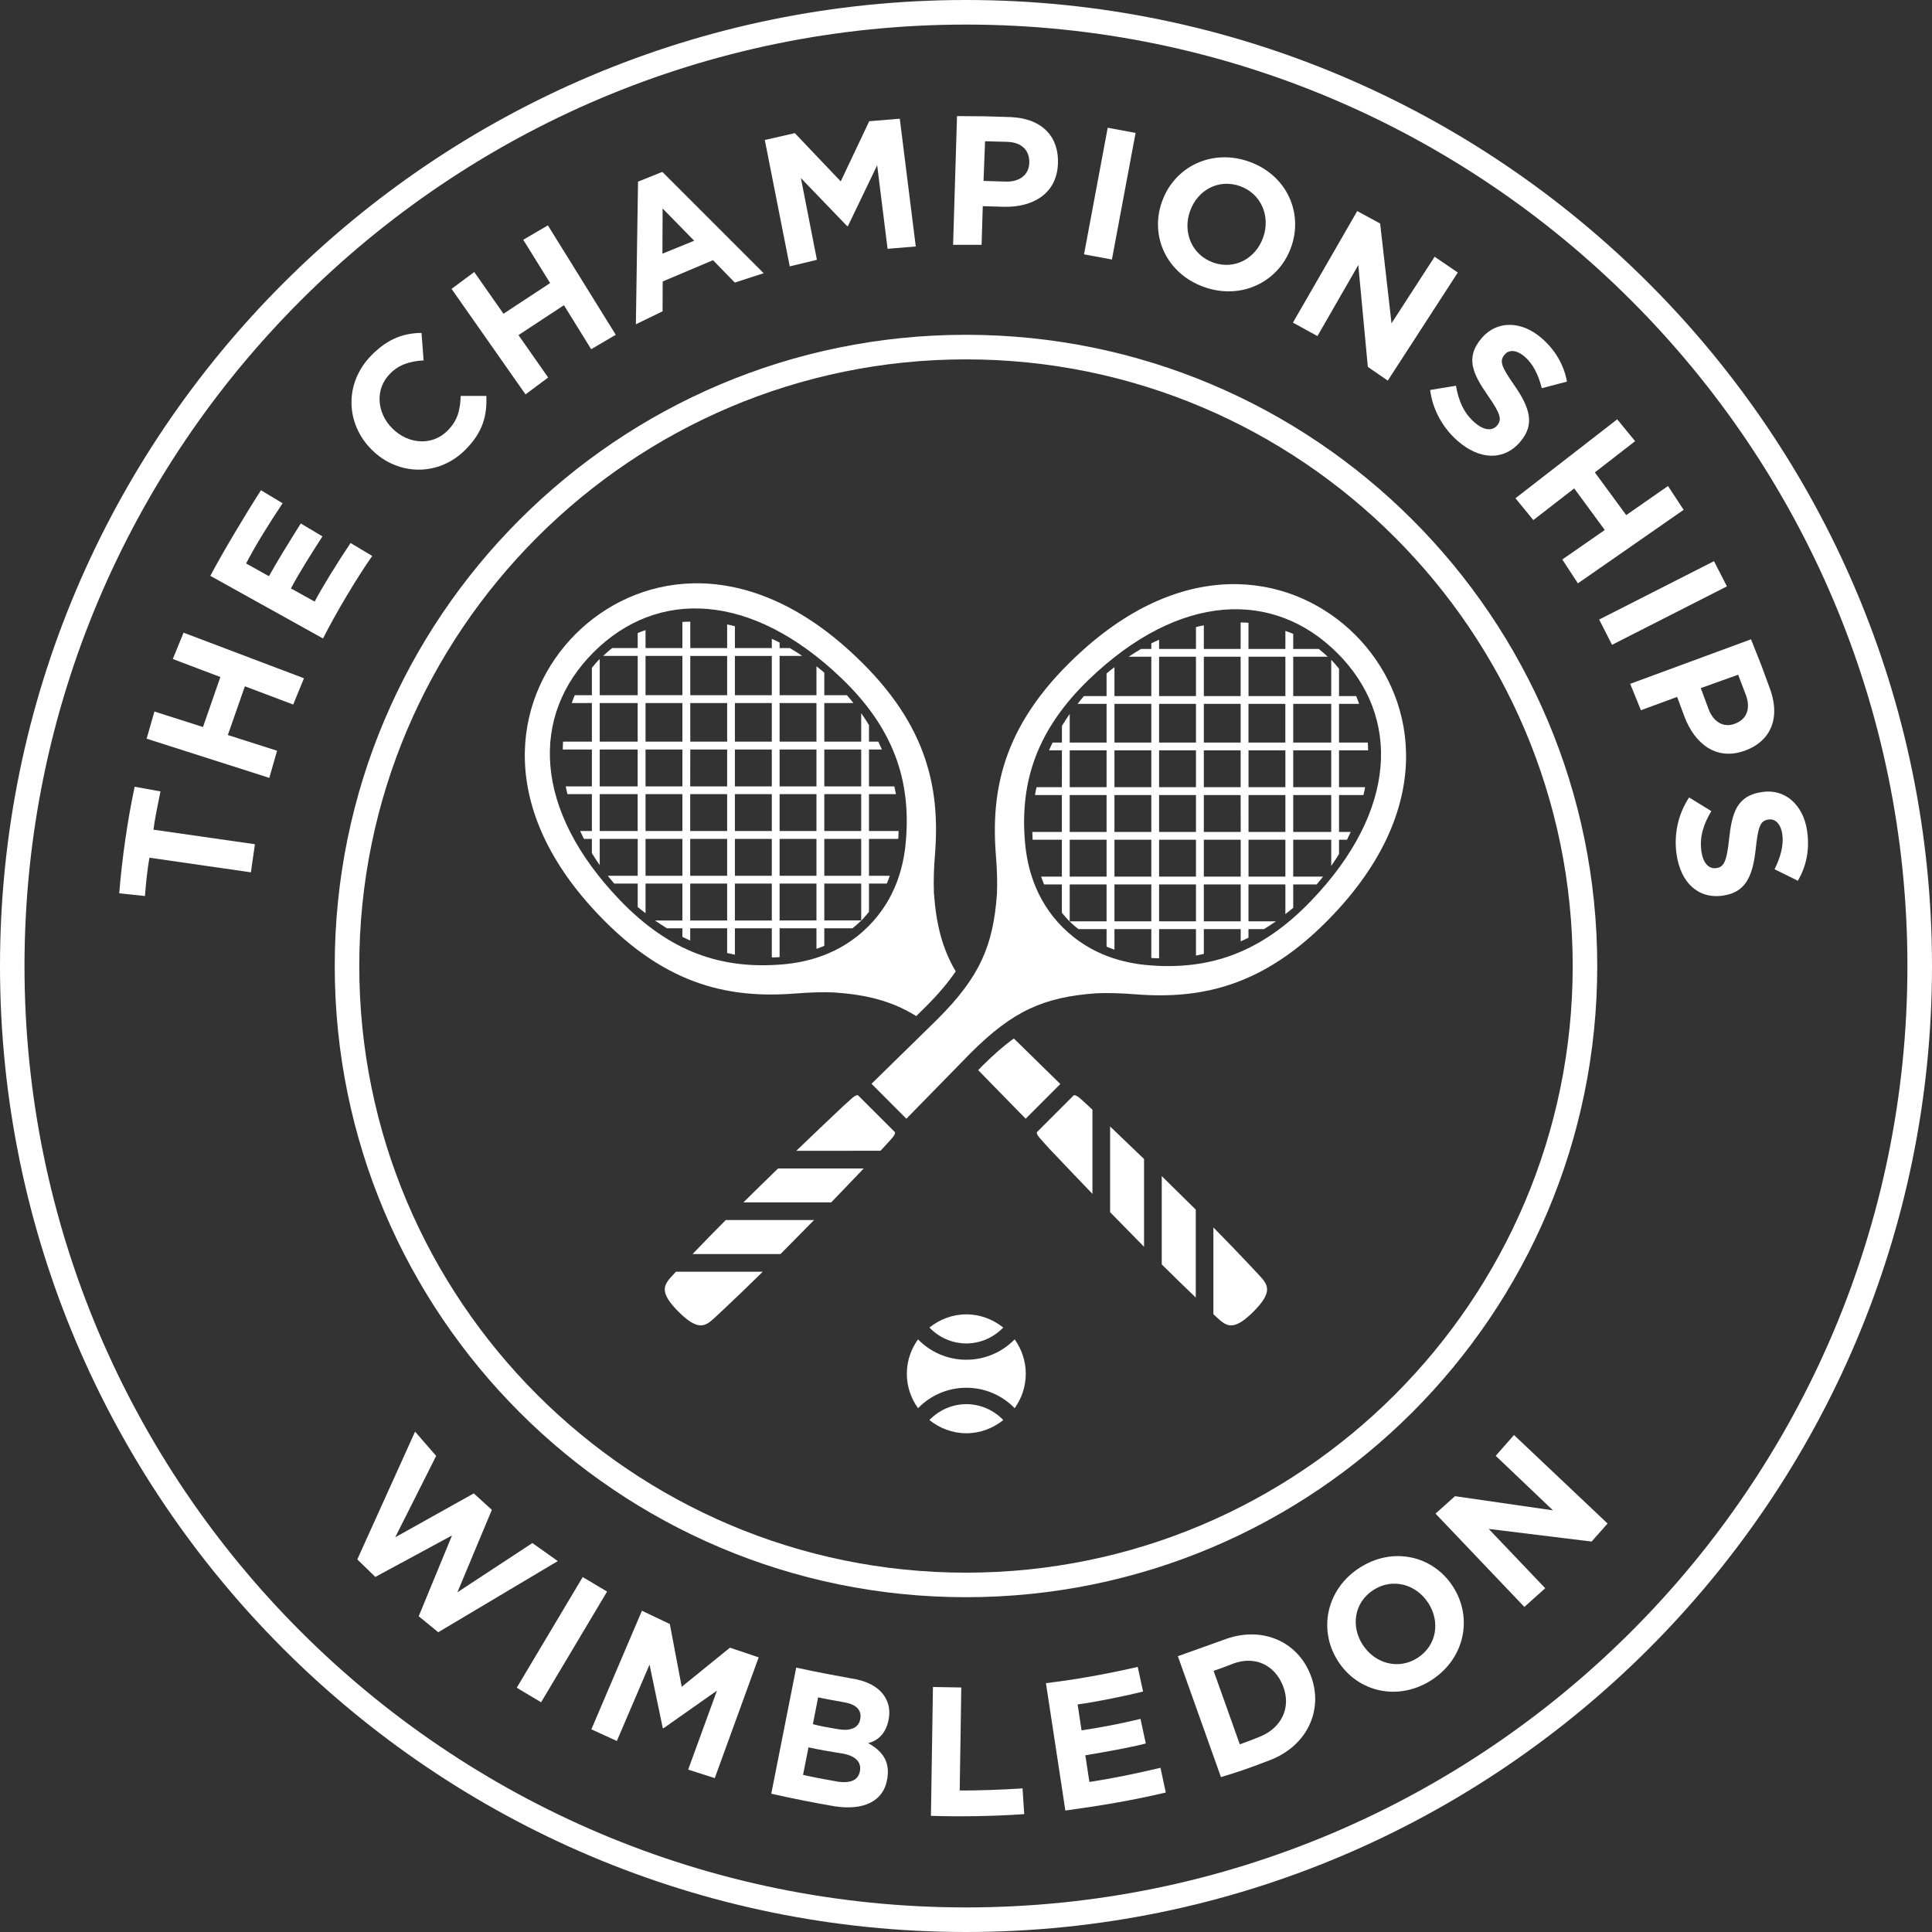 <svg width="100" height="100" viewBox="0 0 100 100" fill="none" xmlns="http://www.w3.org/2000/svg">
<rect x="0" y="0" width="100" height="100" fill="#333333" stroke="none"/>
<path d="M50.001 1.272C23.132 1.272 1.268 23.131 1.268 50.002C1.268 76.871 23.132 98.728 50.001 98.728C76.868 98.728 98.728 76.871 98.728 50.002C98.728 23.131 76.868 1.272 50.001 1.272ZM50.001 100C22.428 100 -1.96098e-06 77.569 -4.37098e-06 50.002C-6.7813e-06 22.431 22.428 -3.41248e-06 50.001 -5.82299e-06C77.572 -8.23335e-06 100 22.431 100 50.002C100 77.569 77.572 100 50.001 100Z" fill="white"/>
<path d="M49.997 17.329C31.954 17.329 17.326 31.957 17.326 49.998C17.326 68.043 31.954 82.671 49.997 82.671C68.041 82.671 82.673 68.043 82.673 49.998C82.673 31.957 68.041 17.329 49.997 17.329ZM49.997 18.601C67.314 18.601 81.403 32.687 81.403 49.998C81.403 67.313 67.314 81.401 49.997 81.401C32.686 81.401 18.596 67.313 18.596 49.998C18.596 32.687 32.686 18.601 49.997 18.601Z" fill="white"/>
<path d="M21.484 74.101L22.576 75.358L20.457 79.569L24.523 77.298L25.458 78.149L23.675 82.417L27.555 79.868L28.871 80.801L22.683 84.484L21.673 83.657L23.396 79.475L19.427 81.622L18.494 80.715L21.484 74.101Z" fill="white"/>
<path d="M30.161 81.628L31.422 82.38L28.007 88.109L26.746 87.357L30.161 81.628Z" fill="white"/>
<path d="M33.226 83.372L34.669 84.058L35.286 87.309L37.781 85.284L39.269 85.784L36.996 92.036L35.62 91.595L37.109 87.507L34.339 89.456L34.304 89.442L33.62 86.159L31.928 90.114L30.609 89.51L33.226 83.372Z" fill="white"/>
<path d="M43.38 89.503C44.001 89.611 44.457 89.448 44.53 88.958L44.533 88.942C44.595 88.505 44.32 88.217 43.683 88.108C43.043 87.997 42.535 87.898 42.346 87.856C42.305 88.039 42.108 89.099 42.074 89.242C42.477 89.351 42.759 89.395 43.38 89.503ZM43.38 92.221C44.02 92.311 44.44 92.142 44.512 91.653L44.517 91.632C44.579 91.191 44.262 90.863 43.556 90.754C43.011 90.671 42.353 90.554 41.847 90.443C41.801 90.656 41.602 91.704 41.565 91.867C41.988 91.965 42.549 92.076 43.38 92.221ZM41.212 86.316C42.39 86.575 43.411 86.753 44.078 86.878C44.833 86.988 45.399 87.281 45.722 87.714C45.981 88.06 46.077 88.452 46.011 88.907L46.008 88.924C45.898 89.665 45.477 90.096 44.934 90.223C45.653 90.623 46.062 91.14 45.932 92.022L45.928 92.039C45.754 93.248 44.688 93.724 43.194 93.493C42.129 93.309 41.06 93.1 39.921 92.842L41.212 86.316Z" fill="white"/>
<path d="M48.289 87.319L49.756 87.344C49.756 87.344 49.681 92.452 49.673 92.676C50.465 92.683 51.878 92.639 52.926 92.567C52.949 92.983 53.016 93.898 53.016 93.898C51.437 94.013 49.591 94.034 48.185 93.988L48.289 87.319Z" fill="white"/>
<path d="M54.138 87.12C55.725 86.924 57.17 86.672 58.888 86.278C58.888 86.278 59.122 87.354 59.165 87.553C58.428 87.744 56.736 88.095 55.778 88.222L55.981 89.562C56.907 89.425 57.951 89.231 59.032 88.97L59.306 90.243C58.472 90.459 57.177 90.684 56.177 90.854L56.387 92.235C57.625 92.043 58.75 91.811 60.066 91.501L60.341 92.78C58.616 93.189 56.939 93.466 55.143 93.713L54.138 87.12Z" fill="white"/>
<path d="M65.259 89.87C66.326 89.418 66.843 88.385 66.413 87.282L66.406 87.264C65.979 86.162 64.924 85.684 63.806 86.118C63.806 86.118 63.141 86.379 62.816 86.483C62.899 86.704 64.171 90.286 64.171 90.286C64.171 90.286 64.743 90.087 65.259 89.87ZM60.966 85.725L63.326 84.881C65.281 84.123 67.154 84.94 67.833 86.693L67.84 86.711C68.519 88.46 67.695 90.346 65.737 91.103C64.633 91.533 63.915 91.771 63.196 91.981L60.966 85.725Z" fill="white"/>
<path d="M73.93 82.975L73.92 82.961C73.297 81.999 72.076 81.655 71.085 82.299C70.092 82.939 69.91 84.171 70.533 85.132L70.544 85.144C71.165 86.106 72.387 86.451 73.378 85.809C74.371 85.165 74.551 83.936 73.93 82.975ZM69.265 85.996L69.256 85.979C68.226 84.388 68.635 82.273 70.364 81.153C72.091 80.033 74.168 80.518 75.199 82.111L75.209 82.128C76.239 83.719 75.828 85.838 74.1 86.958C72.369 88.074 70.295 87.587 69.265 85.996Z" fill="white"/>
<path d="M74.302 78.345L75.311 77.442L80.382 78.176L77.417 75.352L78.365 74.276L83.208 78.858L82.381 79.791L77.056 79.137L79.98 82.206L78.901 83.174L74.302 78.345Z" fill="white"/>
<path d="M7.734 44.394C7.637 44.947 7.555 45.665 7.503 46.378L6.17 46.237C6.325 44.369 6.597 42.482 6.969 40.721L8.306 40.963C8.179 41.575 7.992 42.499 7.944 42.944C8.183 42.977 13.195 43.697 13.195 43.697L12.986 45.152C12.986 45.152 8.172 44.455 7.734 44.394Z" fill="white"/>
<path d="M10.887 29.806C11.483 28.672 12.626 26.747 13.508 25.375L14.628 26.047C13.933 27.088 13.205 28.259 12.738 29.166L13.919 29.823C14.353 29.047 14.921 28.125 15.569 27.095L16.689 27.763C16.121 28.649 15.493 29.633 15.059 30.457L16.287 31.139C16.641 30.45 17.542 28.996 18.146 28.107L19.266 28.776C18.477 29.896 17.354 31.783 16.72 33.048L10.887 29.806Z" fill="white"/>
<path d="M19.252 23.289L19.238 23.275C17.894 21.942 17.795 19.834 19.238 18.377C20.123 17.484 20.951 17.243 21.818 17.232L21.926 18.655C21.233 18.694 20.661 18.862 20.192 19.338C19.4 20.137 19.494 21.366 20.307 22.173L20.319 22.187C21.132 22.989 22.363 23.1 23.169 22.287C23.706 21.746 23.817 21.197 23.847 20.492L25.173 20.492C25.214 21.497 25.002 22.36 24.096 23.271C22.714 24.667 20.612 24.637 19.252 23.289Z" fill="white"/>
<path d="M35.931 12.461L34.297 10.791L34.287 13.13L35.931 12.461ZM33.024 9.403L34.282 8.897L39.527 14.142L38.032 14.626L36.906 13.467L34.301 14.569L34.294 16.113L32.913 16.785L33.024 9.403Z" fill="white"/>
<path d="M39.586 7.246L41.14 6.891L43.516 9.389L44.991 6.274L46.573 6.144L47.4 12.758L45.941 12.878L45.402 8.555L43.888 11.703L43.851 11.707L41.454 9.216L42.283 13.448L40.877 13.788L39.586 7.246Z" fill="white"/>
<path d="M52.068 9.399C52.798 9.417 53.246 9.031 53.274 8.459L53.274 8.438C53.301 7.784 52.888 7.374 52.158 7.343L50.987 7.311L50.907 9.364L52.068 9.399ZM49.535 6.009L50.972 6.02L52.313 6.06C54.038 6.136 54.818 7.173 54.758 8.477L54.758 8.496C54.689 10.036 53.456 10.736 51.962 10.704L50.868 10.671L50.807 12.671L49.332 12.671L49.535 6.009Z" fill="white"/>
<path d="M88.437 36.708C88.695 37.39 89.222 37.662 89.76 37.473L89.778 37.466C90.397 37.246 90.621 36.708 90.381 36.014L89.967 34.923L88.033 35.616L88.437 36.708ZM90.632 33.09L91.163 34.427L91.625 35.685C92.2 37.311 91.531 38.424 90.302 38.858L90.281 38.865C88.827 39.378 87.718 38.493 87.187 37.094L86.808 36.071L84.934 36.762L84.379 35.395L90.632 33.09Z" fill="white"/>
<path d="M57.335 6.612L58.778 6.88L57.552 13.433L56.109 13.165L57.335 6.612Z" fill="white"/>
<path d="M65.376 12.303L65.383 12.286C65.765 11.208 65.293 10.03 64.18 9.633C63.067 9.238 61.982 9.843 61.599 10.922L61.592 10.94C61.211 12.014 61.682 13.192 62.795 13.589C63.908 13.984 64.993 13.377 65.376 12.303ZM60.142 10.442L60.149 10.427C60.782 8.638 62.712 7.677 64.652 8.366C66.591 9.054 67.466 10.995 66.833 12.78L66.826 12.799C66.192 14.584 64.263 15.545 62.324 14.856C60.384 14.168 59.505 12.227 60.142 10.442Z" fill="white"/>
<path d="M70.25 10.925L71.436 11.569L72.025 16.734L74.256 13.289L75.456 14.106L71.831 19.701L70.799 18.99L70.305 13.72L68.19 17.395L66.922 16.699L70.25 10.925Z" fill="white"/>
<path d="M74.023 20.186L75.36 19.965C75.491 20.731 75.762 21.382 76.341 21.881C76.796 22.271 77.226 22.325 77.482 22.032L77.493 22.015C77.736 21.733 77.689 21.44 77.027 20.496C76.235 19.358 75.822 18.512 76.687 17.505L76.697 17.492C77.489 16.575 78.747 16.603 79.781 17.492C80.518 18.126 80.948 18.9 81.107 19.752L79.803 20.092C79.625 19.397 79.347 18.828 78.918 18.462C78.491 18.094 78.1 18.097 77.891 18.343L77.879 18.357C77.591 18.69 77.713 18.983 78.394 19.962C79.191 21.112 79.452 21.978 78.69 22.86L78.682 22.876C77.816 23.879 76.561 23.782 75.473 22.842C74.706 22.184 74.164 21.251 74.023 20.186Z" fill="white"/>
<path d="M83.707 21.704L84.633 22.835L82.55 24.451L84.173 26.662L86.335 25.156L87.145 26.389L81.672 30.194L80.865 28.959L83.063 27.433L81.481 25.279L79.366 26.92L78.44 25.789L83.707 21.704Z" fill="white"/>
<path d="M23.372 14.952L24.547 14.08L26.06 16.239L28.475 14.652L27.083 12.41L28.359 11.666L31.872 17.329L30.599 18.074L29.189 15.797L26.836 17.345L28.373 19.541L27.201 20.413L23.372 14.952Z" fill="white"/>
<path d="M7.589 38.234L7.993 36.828L10.507 37.631L11.406 35.043L8.944 34.11L9.501 32.747L15.733 35.107L15.176 36.467L12.675 35.523L11.793 38.045L14.341 38.858L13.939 40.263L7.589 38.234Z" fill="white"/>
<path d="M88.716 29.046L89.385 30.351L83.438 33.376L82.773 32.067L88.716 29.046Z" fill="white"/>
<path d="M87.428 41.275L88.579 41.984C88.176 42.649 87.956 43.318 88.065 44.073C88.152 44.665 88.441 44.988 88.827 44.933L88.845 44.93C89.214 44.875 89.369 44.623 89.492 43.48C89.637 42.099 89.882 41.185 91.191 40.996L91.21 40.993C92.406 40.816 93.341 41.665 93.537 43.014C93.678 43.975 93.495 44.84 93.055 45.588L91.852 44.992C92.17 44.348 92.33 43.737 92.251 43.18C92.17 42.626 91.872 42.37 91.552 42.418L91.531 42.418C91.101 42.485 91 42.787 90.873 43.968C90.718 45.36 90.35 46.184 89.2 46.353L89.178 46.357C87.87 46.545 86.987 45.653 86.781 44.231C86.633 43.228 86.836 42.171 87.428 41.275Z" fill="white"/>
<path d="M52.519 69.325C51.882 69.976 51 70.38 50.018 70.38C49.035 70.38 48.15 69.976 47.517 69.325C47.155 69.828 46.938 70.442 46.938 71.107C46.938 71.772 47.155 72.384 47.517 72.888C48.15 72.236 49.035 71.83 50.018 71.83C51 71.83 51.886 72.236 52.519 72.888C52.877 72.384 53.094 71.772 53.094 71.107C53.094 70.442 52.877 69.828 52.519 69.325Z" fill="white"/>
<path d="M50.018 69.537C50.769 69.534 51.445 69.216 51.926 68.713C51.402 68.294 50.745 68.031 50.018 68.031C49.291 68.031 48.633 68.294 48.106 68.713C48.589 69.216 49.263 69.534 50.018 69.537Z" fill="white"/>
<path d="M50.018 72.678C49.263 72.682 48.589 72.999 48.106 73.502C48.633 73.922 49.291 74.185 50.018 74.185C50.745 74.185 51.402 73.922 51.93 73.502C51.448 72.999 50.773 72.682 50.018 72.678Z" fill="white"/>
<path d="M35.848 64.909L40.399 64.909C40.981 64.323 41.563 63.734 42.135 63.149L37.565 63.149C36.975 63.741 36.399 64.334 35.848 64.909Z" fill="white"/>
<path d="M38.477 62.236L43.021 62.236C43.61 61.629 44.175 61.036 44.706 60.479L40.273 60.479C39.68 61.054 39.077 61.643 38.477 62.236Z" fill="white"/>
<path d="M34.818 66.006C34.356 66.505 34.088 66.86 35.118 67.893C36.151 68.923 36.51 68.652 37.005 68.193C37.185 68.027 37.367 67.86 37.547 67.687C38.173 67.098 38.825 66.472 39.48 65.823L34.991 65.823C34.931 65.886 34.873 65.948 34.818 66.006Z" fill="white"/>
<path d="M45.687 59.443L45.763 59.36C45.918 59.198 45.928 59.178 46.077 59.016C46.241 58.84 46.327 58.727 46.327 58.605L44.404 56.686C44.285 56.684 44.172 56.773 43.995 56.935C43.826 57.093 43.796 57.111 43.62 57.275L43.537 57.355C42.831 58.023 42.039 58.771 41.215 59.566L45.574 59.563C45.611 59.526 45.651 59.48 45.687 59.443Z" fill="white"/>
<path d="M61.893 67.161L61.893 62.61C61.307 62.028 60.714 61.446 60.132 60.875L60.132 65.445C60.725 66.034 61.314 66.609 61.893 67.161Z" fill="white"/>
<path d="M59.216 64.534L59.216 59.99C58.609 59.404 58.016 58.836 57.459 58.306L57.459 62.742C58.034 63.334 58.623 63.934 59.216 64.534Z" fill="white"/>
<path d="M50.631 55.39L53.088 57.905L54.882 56.109L52.478 53.753C51.958 54.122 51.434 54.584 50.859 55.155L50.631 55.39Z" fill="white"/>
<path d="M62.988 68.193C63.484 68.652 63.842 68.923 64.876 67.893C65.906 66.86 65.634 66.505 65.175 66.006C65.011 65.826 64.842 65.648 64.669 65.465C64.08 64.838 63.45 64.188 62.805 63.531L62.805 68.024C62.865 68.08 62.93 68.135 62.988 68.193Z" fill="white"/>
<path d="M56.422 57.324L56.343 57.248C56.177 57.093 56.157 57.082 55.999 56.934C55.819 56.772 55.706 56.684 55.584 56.687L53.665 58.606C53.663 58.726 53.752 58.839 53.917 59.016C54.072 59.188 54.09 59.215 54.254 59.391L54.334 59.478C55.002 60.183 55.754 60.972 56.545 61.795L56.545 57.437C56.505 57.4 56.463 57.361 56.422 57.324Z" fill="white"/>
<path d="M44.575 45.33L42.666 45.33L42.666 43.421L44.575 43.421L44.575 45.33ZM42.26 47.641L40.352 47.644L40.352 45.732L42.26 45.732L42.26 47.641ZM38.039 45.732L39.948 45.732L39.948 47.644L38.039 47.644L38.039 45.732ZM35.725 45.732L37.637 45.732L37.637 47.644L35.725 47.644L35.725 45.732ZM33.413 43.421L35.321 43.421L35.321 45.33L33.413 45.33L33.413 43.421ZM31.042 41.105L33.005 41.105L33.005 43.014L31.042 43.014L31.042 41.105ZM31.042 38.795L33.005 38.795L33.005 40.703L31.042 40.703L31.042 38.795ZM31.042 36.389L33.005 36.389L33.005 38.387L31.042 38.387L31.042 36.389ZM33.413 33.95L35.321 33.95L35.321 35.981L33.413 35.981L33.413 33.95ZM37.637 35.983L35.729 35.983L35.729 33.951L37.637 33.951L37.637 35.983ZM39.948 35.983L38.039 35.983L38.039 33.951L39.948 33.951L39.948 35.983ZM42.26 38.387L40.352 38.387L40.352 36.389L42.26 36.389L42.26 38.387ZM44.575 40.703L42.666 40.703L42.666 38.795L44.575 38.795L44.575 40.703ZM40.352 41.105L42.26 41.105L42.26 43.014L40.352 43.014L40.352 41.105ZM38.039 43.421L39.948 43.421L39.948 45.33L38.039 45.33L38.039 43.421ZM35.725 43.421L37.637 43.421L37.637 45.33L35.725 45.33L35.725 43.421ZM37.637 38.387L35.729 38.387L35.729 36.389L37.637 36.389L37.637 38.387ZM39.948 38.387L38.039 38.387L38.039 36.389L39.948 36.389L39.948 38.387ZM38.039 38.795L39.948 38.795L39.948 40.703L38.039 40.703L38.039 38.795ZM35.729 38.795L37.637 38.795L37.637 40.703L35.725 40.703L35.729 38.795ZM35.725 41.105L37.637 41.105L37.637 43.014L35.725 43.014L35.725 41.105ZM39.948 43.014L38.039 43.014L38.039 41.105L39.948 41.105L39.948 43.014ZM42.26 40.703L40.352 40.703L40.352 38.795L42.26 38.795L42.26 40.703ZM33.413 36.389L35.321 36.389L35.321 38.387L33.413 38.387L33.413 36.389ZM33.413 38.795L35.321 38.795L35.321 40.703L33.413 40.703L33.413 38.795ZM33.413 41.105L35.321 41.105L35.321 43.014L33.413 43.014L33.413 41.105ZM42.26 45.33L40.352 45.33L40.352 43.421L42.26 43.421L42.26 45.33ZM44.575 43.014L42.666 43.014L42.666 41.105L44.575 41.105L44.575 43.014ZM46.494 43.421C46.508 43.286 46.504 43.151 46.511 43.014L44.978 43.014L44.978 41.105L46.374 41.105C46.349 40.971 46.321 40.837 46.291 40.703L44.978 40.703L44.978 38.795L45.647 38.795C45.585 38.659 45.525 38.521 45.46 38.387L44.978 38.387L44.978 37.53C44.85 37.32 44.719 37.116 44.575 36.913L44.575 38.387L42.666 38.387L42.666 36.389L44.172 36.389C44.061 36.251 43.955 36.117 43.837 35.983L42.666 35.983L42.666 34.816C42.532 34.701 42.398 34.595 42.26 34.487L42.26 35.983L40.352 35.983L40.352 33.95L41.526 33.95C41.313 33.808 41.1 33.671 40.881 33.544L40.352 33.544L40.352 33.258C40.218 33.189 40.082 33.128 39.948 33.066L39.948 33.544L38.039 33.544L38.039 32.413C37.905 32.38 37.771 32.348 37.637 32.321L37.637 33.544L35.729 33.544L35.729 32.177C35.589 32.18 35.455 32.18 35.321 32.193L35.321 33.544L33.413 33.544L33.413 32.614C33.275 32.662 33.141 32.706 33.007 32.766L33.007 33.544L31.688 33.544C31.525 33.667 31.37 33.808 31.218 33.95L33.007 33.95L33.007 35.983L31.042 35.983L31.042 34.108C30.894 34.253 30.763 34.408 30.636 34.567L30.636 35.983L29.751 35.983C29.693 36.117 29.643 36.255 29.592 36.389L30.636 36.389L30.636 38.387L29.144 38.387C29.133 38.521 29.133 38.659 29.13 38.795L30.636 38.795L30.636 40.703L29.282 40.703C29.306 40.837 29.34 40.971 29.372 41.105L30.636 41.105L30.636 43.014L30.029 43.014C30.091 43.151 30.157 43.286 30.224 43.421L30.636 43.421L30.636 44.159C30.763 44.369 30.897 44.575 31.042 44.778L31.042 43.421L33.007 43.421L33.007 45.33L31.46 45.33C31.569 45.464 31.677 45.602 31.793 45.732L33.007 45.732L33.007 46.946C33.141 47.059 33.275 47.163 33.413 47.268L33.413 45.732L35.321 45.732L35.321 47.644L33.901 47.644C34.106 47.785 34.312 47.919 34.519 48.048L35.321 48.048L35.321 48.492C35.455 48.561 35.589 48.62 35.725 48.681L35.725 48.048L37.637 48.048L37.637 49.329C37.771 49.36 37.905 49.39 38.039 49.415L38.039 48.048L39.948 48.048L39.948 49.556C40.082 49.553 40.218 49.553 40.352 49.542L40.352 48.048L42.26 48.048L42.26 49.112C42.394 49.06 42.532 49.016 42.666 48.956L42.666 48.048L44.126 48.048C44.278 47.919 44.43 47.796 44.575 47.651L44.575 47.641L42.666 47.641L42.666 45.732L44.575 45.732L44.575 47.641L44.585 47.641C44.589 47.641 44.589 47.637 44.592 47.637C44.73 47.499 44.853 47.348 44.978 47.196L44.978 45.732L45.901 45.732C45.959 45.602 46.005 45.464 46.056 45.33L44.978 45.33L44.978 43.421L46.494 43.421Z" fill="white"/>
<path d="M46.886 43.553C46.786 44.745 46.401 46.498 44.934 47.959C43.466 49.423 41.718 49.812 40.527 49.915C37.365 50.188 34.67 49.285 32.084 46.588C27.6 41.919 27.432 37.042 30.729 33.754C34.026 30.468 38.891 30.631 43.558 35.109C46.257 37.7 47.161 40.394 46.886 43.553ZM48.34 46.23C48.317 45.627 48.333 44.965 48.394 44.232C48.678 40.655 47.938 37.256 43.909 33.624C38.331 28.6 32.844 29.766 29.792 32.818C26.739 35.873 25.571 41.358 30.599 46.936C34.229 50.964 37.629 51.705 41.201 51.421C41.938 51.363 42.6 51.343 43.2 51.37C44.902 51.493 46.17 51.818 47.424 52.591L47.931 52.093C48.578 51.446 49.07 50.862 49.467 50.28C48.765 49.082 48.461 47.858 48.34 46.23Z" fill="white"/>
<path d="M59.416 49.957C58.224 49.853 56.477 49.465 55.01 48.005C53.542 46.539 53.156 44.785 53.054 43.595C52.78 40.436 53.687 37.741 56.384 35.15C61.053 30.671 65.916 30.511 69.214 33.797C72.511 37.083 72.342 41.962 67.86 46.629C65.272 49.327 62.579 50.232 59.416 49.957ZM69.345 46.978C74.37 41.399 73.203 35.915 70.151 32.864C67.098 29.81 61.61 28.643 56.033 33.666C52.006 37.3 51.265 40.7 51.547 44.272C51.609 45.01 51.627 45.671 51.602 46.271C51.403 48.968 50.72 50.56 48.512 52.765L45.109 56.097L46.914 57.905L50.246 54.499C52.44 52.308 54.041 51.608 56.742 51.412C57.342 51.388 58.003 51.405 58.74 51.463C62.314 51.749 65.713 51.005 69.345 46.978Z" fill="white"/>
<path d="M66.937 38.837L68.904 38.837L68.904 40.745L66.937 40.745L66.937 38.837ZM68.904 43.061L66.937 43.061L66.937 41.153L68.904 41.153L68.904 43.061ZM66.531 45.372L64.623 45.372L64.623 43.463L66.531 43.463L66.531 45.372ZM64.219 47.688L62.31 47.688L62.31 45.779L64.219 45.779L64.219 47.688ZM59.994 45.779L61.903 45.779L61.903 47.688L59.994 47.688L59.994 45.779ZM57.684 45.779L59.592 45.779L59.592 47.688L57.684 47.688L57.684 45.779ZM55.368 43.463L57.276 43.463L57.276 45.372L55.368 45.372L55.368 43.463ZM55.368 41.153L57.276 41.153L57.276 43.061L55.368 43.061L55.368 41.153ZM55.368 38.837L57.276 38.837L57.276 40.745L55.368 40.745L55.368 38.837ZM57.684 36.433L59.592 36.433L59.592 38.435L57.684 38.435L57.684 36.433ZM59.994 33.993L61.903 33.993L61.903 36.029L59.994 36.029L59.994 33.993ZM64.215 36.029L62.31 36.029L62.31 33.993L64.215 33.993L64.215 36.029ZM66.531 36.029L64.623 36.029L64.623 33.993L66.531 33.993L66.531 36.029ZM64.621 36.433L66.529 36.433L66.529 38.435L64.621 38.435L64.621 36.433ZM62.31 43.061L62.31 41.153L64.215 41.153L64.219 43.061L62.31 43.061ZM59.994 43.463L61.903 43.463L61.903 45.372L59.994 45.372L59.994 43.463ZM61.903 43.061L59.994 43.061L59.994 41.153L61.903 41.153L61.903 43.061ZM61.903 40.745L59.994 40.745L59.994 38.837L61.903 38.837L61.903 40.745ZM64.215 40.745L62.31 40.745L62.31 38.837L64.215 38.837L64.215 40.745ZM64.215 38.435L62.31 38.435L62.31 36.433L64.215 36.433L64.215 38.435ZM59.994 36.433L61.903 36.433L61.903 38.435L59.994 38.435L59.994 36.433ZM57.684 38.837L59.592 38.837L59.592 40.745L57.684 40.745L57.684 38.837ZM57.684 41.153L59.592 41.153L59.592 43.061L57.684 43.061L57.684 41.153ZM57.684 43.463L59.592 43.463L59.592 45.372L57.684 45.372L57.684 43.463ZM64.219 45.372L62.31 45.372L62.31 43.463L64.219 43.463L64.219 45.372ZM66.531 43.061L64.623 43.061L64.623 41.153L66.531 41.153L66.531 43.061ZM66.531 40.745L64.623 40.745L64.623 38.837L66.531 38.837L66.531 40.745ZM68.904 38.435L66.937 38.435L66.937 36.433L68.904 36.433L68.904 38.435ZM69.308 38.837L70.812 38.837C70.809 38.703 70.809 38.565 70.798 38.435L69.308 38.435L69.308 36.433L70.35 36.433C70.299 36.299 70.251 36.159 70.193 36.029L69.308 36.029L69.308 34.611C69.179 34.455 69.048 34.3 68.904 34.152L68.904 36.029L66.937 36.029L66.937 33.993L68.725 33.993C68.574 33.852 68.419 33.715 68.256 33.589L66.937 33.589L66.937 32.808C66.806 32.75 66.669 32.704 66.531 32.656L66.531 33.589L64.621 33.589L64.621 32.236C64.49 32.222 64.353 32.222 64.215 32.219L64.215 33.589L62.31 33.589L62.31 32.367C62.176 32.392 62.039 32.422 61.903 32.457L61.903 33.589L59.994 33.589L59.994 33.111C59.86 33.173 59.726 33.231 59.592 33.3L59.592 33.589L59.061 33.589C58.844 33.715 58.631 33.852 58.417 33.993L59.592 33.993L59.592 36.029L57.684 36.029L57.684 34.531C57.546 34.637 57.41 34.745 57.276 34.858L57.276 36.029L56.105 36.029C55.989 36.159 55.881 36.299 55.772 36.433L57.276 36.433L57.276 38.435L55.368 38.435L55.368 36.956C55.223 37.159 55.092 37.366 54.965 37.572L54.965 38.435L54.482 38.435C54.417 38.565 54.359 38.703 54.297 38.837L54.965 38.837L54.962 40.745L53.653 40.745C53.621 40.883 53.593 41.013 53.57 41.153L54.962 41.153L54.962 43.061L53.433 43.061C53.44 43.195 53.436 43.333 53.449 43.463L54.962 43.463L54.962 45.372L53.888 45.372C53.939 45.506 53.983 45.644 54.041 45.779L54.962 45.779L54.962 47.243C55.089 47.392 55.211 47.543 55.352 47.681C55.352 47.681 55.353 47.684 55.353 47.688L55.368 47.688L55.368 45.779L57.276 45.779L57.276 47.688L55.368 47.688L55.368 47.697C55.509 47.84 55.664 47.967 55.816 48.09L57.276 48.09L57.276 49C57.408 49.058 57.546 49.102 57.684 49.155L57.684 48.09L59.592 48.09L59.592 49.586C59.723 49.596 59.86 49.596 59.994 49.6L59.994 48.09L61.903 48.09L61.903 49.459C62.039 49.434 62.173 49.402 62.31 49.372L62.31 48.09L64.219 48.09L64.219 48.723C64.353 48.661 64.487 48.603 64.621 48.535L64.621 48.09L65.425 48.09C65.632 47.963 65.838 47.829 66.041 47.688L64.621 47.688L64.621 45.779L66.531 45.779L66.531 47.316C66.669 47.205 66.803 47.102 66.937 46.988L66.937 45.779L68.149 45.779C68.267 45.644 68.373 45.509 68.484 45.372L66.937 45.372L66.937 43.463L68.904 43.463L68.904 44.822C69.045 44.617 69.179 44.411 69.308 44.204L69.308 43.463L69.72 43.463C69.786 43.329 69.851 43.195 69.913 43.061L69.308 43.061L69.308 41.153L70.572 41.153C70.602 41.013 70.638 40.879 70.66 40.745L69.308 40.745L69.308 38.837Z" fill="white"/>
</svg>
